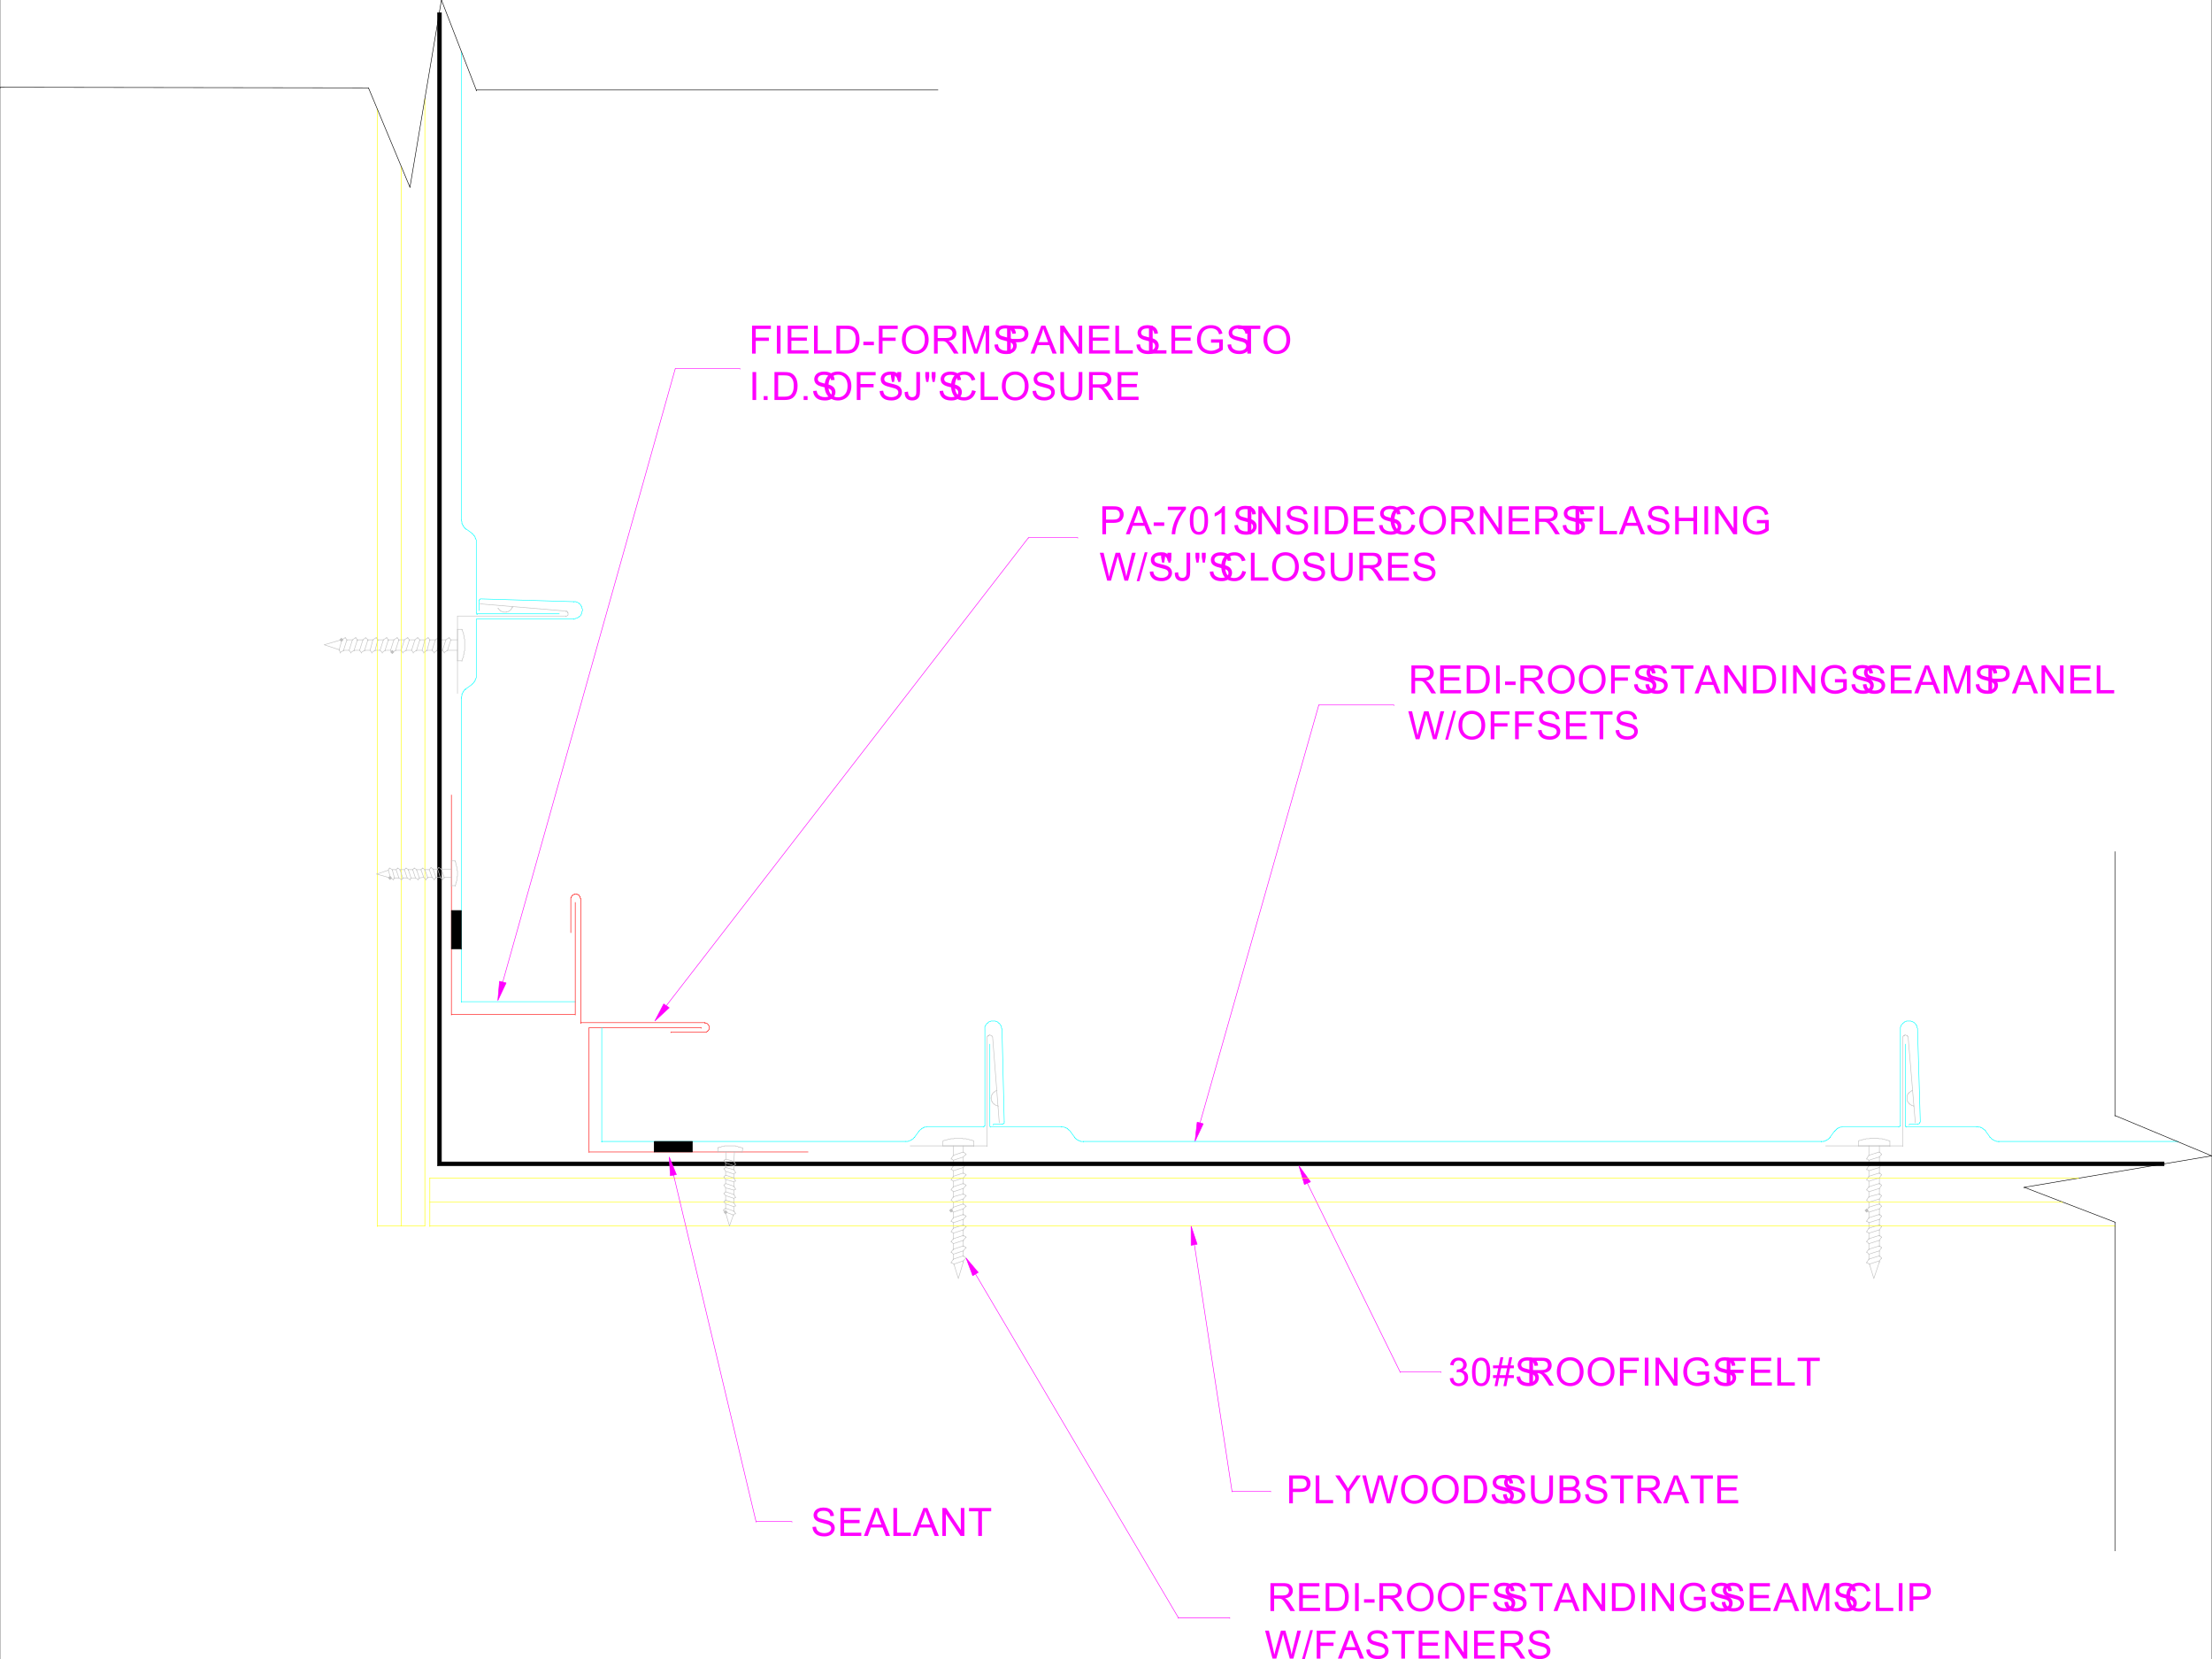 <svg xmlns="http://www.w3.org/2000/svg" xmlns:xlink="http://www.w3.org/1999/xlink" width="2994.939" height="2246.414"><rect width="100%" height="100%" fill="#333333" stroke="none"/><defs><path id="b" d="M4.156 0v-37.844h16.782c3.363 0 5.921.344 7.671 1.032 1.758.68 3.164 1.874 4.22 3.593 1.05 1.719 1.577 3.621 1.577 5.703 0 2.688-.87 4.953-2.61 6.797-1.741 1.836-4.421 3-8.046 3.5 1.32.637 2.328 1.266 3.016 1.89 1.457 1.345 2.843 3.024 4.156 5.032L37.5 0h-6.297l-5-7.875c-1.469-2.27-2.68-4.004-3.625-5.203-.937-1.207-1.781-2.05-2.531-2.531-.75-.489-1.516-.829-2.297-1.016-.563-.113-1.492-.172-2.781-.172H9.156V0Zm5-21.14h10.766c2.289 0 4.082-.235 5.375-.704 1.289-.476 2.27-1.238 2.937-2.281a6.106 6.106 0 0 0 1.016-3.39c0-1.79-.652-3.258-1.953-4.407-1.305-1.156-3.356-1.734-6.156-1.734H9.156Zm0 0"/><path id="c" d="M4.188 0v-37.844h27.359v4.469H9.187v11.594h20.938v4.437H9.187v12.875h23.235V0Zm0 0"/><path id="d" d="M4.078 0v-37.844H17.11c2.946 0 5.192.184 6.735.547 2.164.5 4.015 1.406 5.547 2.719 2 1.68 3.492 3.828 4.484 6.453.988 2.625 1.484 5.625 1.484 9 0 2.875-.34 5.422-1.015 7.64-.668 2.22-1.528 4.06-2.578 5.516-1.043 1.45-2.188 2.59-3.438 3.422-1.25.836-2.758 1.469-4.515 1.906-1.762.43-3.79.641-6.079.641Zm5-4.469h8.078c2.5 0 4.457-.226 5.875-.687 1.426-.469 2.563-1.125 3.407-1.969 1.175-1.188 2.097-2.781 2.765-4.781.664-2.008 1-4.442 1-7.297 0-3.957-.652-7-1.953-9.125-1.305-2.125-2.883-3.547-4.734-4.266-1.344-.52-3.508-.781-6.485-.781H9.078Zm0 0"/><path id="e" d="M4.938 0v-37.844h5V0Zm0 0"/><path id="f" d="M1.672-11.36v-4.671h14.281v4.672zm0 0"/><path id="g" d="M2.563-18.422c0-6.281 1.68-11.195 5.046-14.75 3.375-3.562 7.727-5.344 13.063-5.344 3.488 0 6.633.84 9.437 2.516 2.813 1.668 4.953 3.996 6.422 6.984 1.469 2.98 2.203 6.36 2.203 10.141 0 3.844-.777 7.281-2.328 10.313-1.543 3.023-3.734 5.312-6.578 6.874C26.992-.133 23.93.642 20.641.642c-3.555 0-6.735-.86-9.547-2.579-2.805-1.718-4.93-4.066-6.375-7.046a21.438 21.438 0 0 1-2.157-9.438zm5.156.078c0 4.555 1.222 8.14 3.672 10.766 2.457 2.625 5.535 3.937 9.234 3.937 3.77 0 6.867-1.32 9.297-3.968 2.437-2.657 3.656-6.414 3.656-11.282 0-3.082-.523-5.77-1.562-8.062-1.043-2.3-2.57-4.082-4.578-5.344-2-1.27-4.247-1.906-6.735-1.906-3.543 0-6.594 1.219-9.156 3.656-2.555 2.438-3.828 6.508-3.828 12.203zm0 0"/><path id="h" d="M4.344 0v-37.844h25.515v4.469H9.344v11.719h17.75v4.468H9.344V0Zm0 0"/><path id="i" d="m2.375-12.156 4.719-.406c.226 1.886.75 3.437 1.562 4.656.82 1.21 2.094 2.187 3.813 2.937 1.719.75 3.656 1.125 5.812 1.125 1.907 0 3.586-.281 5.047-.844 1.469-.57 2.555-1.351 3.266-2.343.718-.989 1.078-2.067 1.078-3.235 0-1.187-.344-2.222-1.031-3.109-.688-.895-1.825-1.64-3.407-2.234-1.023-.395-3.273-1.008-6.75-1.844-3.468-.844-5.902-1.633-7.297-2.375-1.804-.938-3.152-2.11-4.046-3.516-.887-1.406-1.329-2.976-1.329-4.718 0-1.907.54-3.688 1.626-5.344 1.093-1.664 2.675-2.926 4.75-3.782 2.082-.863 4.398-1.296 6.953-1.296 2.8 0 5.27.453 7.406 1.359 2.144.906 3.797 2.242 4.953 4 1.156 1.75 1.773 3.734 1.86 5.953l-4.797.36c-.262-2.395-1.137-4.204-2.625-5.422-1.493-1.22-3.688-1.828-6.594-1.828-3.032 0-5.242.558-6.625 1.671-1.387 1.106-2.078 2.438-2.078 4 0 1.356.492 2.477 1.484 3.36.957.875 3.469 1.777 7.531 2.703 4.07.918 6.867 1.719 8.39 2.406 2.196 1.012 3.821 2.297 4.876 3.86 1.05 1.554 1.578 3.343 1.578 5.375 0 2.011-.578 3.906-1.734 5.687-1.157 1.781-2.813 3.168-4.97 4.156C23.642.145 21.208.641 18.5.641c-3.418 0-6.29-.496-8.61-1.485-2.312-1-4.124-2.5-5.437-4.5-1.312-2.008-2.008-4.281-2.078-6.812Zm0 0"/><path id="j" d="M13.703 0v-33.375H1.234v-4.469h30v4.469H18.72V0Zm0 0"/><path id="k" d="m-.078 0 14.531-37.844h5.39L35.329 0h-5.703L25.22-11.453H9.39L5.234 0Zm10.922-15.531h12.828l-3.953-10.485c-1.211-3.187-2.106-5.8-2.688-7.843A47.833 47.833 0 0 1 15-26.641zm0 0"/><path id="l" d="M4.031 0v-37.844h5.125L29.031-8.125v-29.719h4.813V0h-5.14L8.827-29.734V0Zm0 0"/><path id="m" d="M21.781-14.844v-4.437l16.032-.032v14.047c-2.461 1.961-4.997 3.434-7.61 4.422A22.647 22.647 0 0 1 22.141.641C18.42.64 15.039-.15 12-1.734 8.969-3.328 6.676-5.63 5.125-8.641c-1.543-3.007-2.313-6.375-2.313-10.093 0-3.688.77-7.125 2.313-10.313 1.54-3.195 3.754-5.566 6.64-7.11 2.895-1.55 6.227-2.327 10-2.327 2.727 0 5.196.445 7.407 1.328 2.219.886 3.953 2.12 5.203 3.703 1.258 1.586 2.219 3.652 2.875 6.203l-4.516 1.234c-.574-1.925-1.28-3.441-2.125-4.547-.843-1.101-2.047-1.984-3.609-2.64-1.563-.664-3.305-1-5.219-1-2.293 0-4.273.351-5.937 1.047-1.668.699-3.016 1.617-4.047 2.75a12.957 12.957 0 0 0-2.375 3.75c-.969 2.336-1.453 4.87-1.453 7.61 0 3.374.578 6.198 1.734 8.468 1.164 2.273 2.86 3.96 5.078 5.062a15.846 15.846 0 0 0 7.078 1.641 16.75 16.75 0 0 0 6.344-1.25c2.07-.832 3.64-1.723 4.703-2.672v-7.047zm0 0"/><path id="n" d="M3.922 0v-37.844h7.531l8.969 26.797c.82 2.5 1.422 4.367 1.797 5.594.437-1.375 1.11-3.395 2.015-6.063l9.063-26.328h6.734V0h-4.828v-31.672L24.203 0h-4.515L8.75-32.219V0Zm0 0"/><path id="o" d="m31.078-13.266 5 1.266c-1.043 4.117-2.93 7.25-5.656 9.406-2.73 2.156-6.063 3.235-10 3.235-4.086 0-7.402-.829-9.953-2.485-2.555-1.664-4.5-4.07-5.844-7.218-1.336-3.145-2-6.524-2-10.141 0-3.938.754-7.375 2.266-10.313 1.507-2.937 3.648-5.164 6.421-6.687 2.782-1.52 5.844-2.281 9.188-2.281 3.781 0 6.96.964 9.547 2.89 2.582 1.93 4.379 4.637 5.39 8.125L30.5-26.297c-.875-2.758-2.148-4.765-3.813-6.015-1.667-1.258-3.765-1.891-6.296-1.891-2.907 0-5.34.7-7.297 2.094-1.95 1.398-3.32 3.273-4.11 5.625a22.475 22.475 0 0 0-1.187 7.25c0 3.218.469 6.03 1.406 8.437.938 2.399 2.395 4.188 4.375 5.375A12.248 12.248 0 0 0 20-3.64c2.8 0 5.176-.804 7.125-2.421 1.945-1.614 3.266-4.016 3.953-7.204zm0 0"/><path id="p" d="M3.875 0v-37.844h5v33.375h18.64V0Zm0 0"/><path id="q" d="M4.078 0v-37.844h14.266c2.52 0 4.441.125 5.765.375 1.852.305 3.407.89 4.657 1.766 1.257.867 2.27 2.086 3.03 3.656.77 1.563 1.157 3.281 1.157 5.156 0 3.22-1.027 5.946-3.078 8.172-2.043 2.219-5.734 3.328-11.078 3.328H9.078V0Zm5-19.844h9.797c3.227 0 5.52-.601 6.875-1.812 1.363-1.207 2.047-2.899 2.047-5.078 0-1.582-.402-2.938-1.203-4.063-.805-1.133-1.856-1.879-3.157-2.234-.843-.227-2.402-.344-4.671-.344H9.078zm0 0"/><path id="r" d="M2.5-32.875v-4.469H27v3.61c-2.406 2.562-4.797 5.968-7.172 10.218-2.367 4.25-4.195 8.621-5.484 13.11C13.414-7.238 12.82-3.77 12.563 0H7.796c.05-2.977.633-6.57 1.75-10.781a57.302 57.302 0 0 1 4.812-12.203c2.094-3.914 4.317-7.211 6.672-9.891zm0 0"/><path id="s" d="M2.188-18.656c0-4.477.457-8.078 1.374-10.797.926-2.727 2.297-4.832 4.11-6.313 1.82-1.488 4.11-2.234 6.86-2.234 2.03 0 3.812.414 5.343 1.234 1.531.813 2.797 1.993 3.797 3.532 1 1.543 1.781 3.422 2.344 5.64.57 2.211.859 5.188.859 8.938 0 4.437-.46 8.023-1.375 10.75-.918 2.73-2.281 4.84-4.094 6.328C19.594-.098 17.301.64 14.531.64 10.883.64 8.02-.664 5.937-3.281c-2.5-3.145-3.75-8.27-3.75-15.375zm4.78 0c0 6.21.723 10.343 2.173 12.406 1.457 2.055 3.254 3.078 5.39 3.078 2.133 0 3.926-1.031 5.375-3.094 1.457-2.07 2.188-6.203 2.188-12.39 0-6.227-.73-10.364-2.188-12.407-1.449-2.05-3.258-3.078-5.422-3.078-2.136 0-3.84.903-5.109 2.703-1.605 2.305-2.406 6.563-2.406 12.782zm0 0"/><path id="t" d="M19.688 0h-4.641v-29.61c-1.117 1.075-2.586 2.15-4.406 3.22C8.828-25.329 7.195-24.532 5.75-24v-4.5c2.602-1.219 4.875-2.695 6.813-4.438 1.945-1.738 3.328-3.425 4.14-5.062h2.985Zm0 0"/><path id="u" d="M4.234 0v-37.844h5v15.547h19.672v-15.547h5.016V0h-5.016v-17.828H9.234V0Zm0 0"/><path id="x" d="m2.219-9.984 4.64-.625C7.4-7.973 8.313-6.07 9.594-4.906c1.281 1.156 2.836 1.734 4.672 1.734 2.187 0 4.03-.754 5.53-2.265 1.509-1.52 2.267-3.399 2.267-5.641 0-2.125-.7-3.879-2.094-5.266-1.387-1.383-3.157-2.078-5.313-2.078-.875 0-1.969.172-3.281.516l.531-4.078c.301.03.547.046.735.046 1.976 0 3.757-.515 5.343-1.546 1.582-1.032 2.375-2.625 2.375-4.782 0-1.695-.578-3.101-1.734-4.218-1.148-1.125-2.633-1.688-4.453-1.688-1.813 0-3.324.57-4.531 1.703-1.2 1.137-1.97 2.84-2.313 5.11l-4.64-.828c.562-3.114 1.847-5.524 3.859-7.235C8.567-37.14 11.07-38 14.063-38c2.062 0 3.96.45 5.703 1.344 1.738.886 3.066 2.093 3.984 3.625.926 1.531 1.39 3.156 1.39 4.875a7.967 7.967 0 0 1-1.328 4.468c-.875 1.336-2.171 2.399-3.89 3.188 2.238.523 3.976 1.594 5.219 3.219C26.379-15.656 27-13.617 27-11.171c0 3.304-1.21 6.105-3.625 8.405C20.969-.473 17.925.672 14.25.672c-3.324 0-6.086-.988-8.281-2.969C3.78-4.273 2.53-6.836 2.219-9.984zm0 0"/><path id="y" d="m2.656.64 2.25-10.984H.546v-3.86h5.126l1.922-9.358H.547v-3.844h7.812l2.25-11.078h3.875l-2.25 11.078h8.125l2.25-11.078H26.5l-2.234 11.078h4.468v3.843h-5.25l-1.937 9.36h7.187v3.86h-7.953L18.531.64h-3.875l2.219-10.985H8.781L6.531.641zm6.89-14.843h8.11l1.938-9.36h-8.14zm0 0"/><path id="z" d="M14.734 0v-16.031L.156-37.844H6.25l7.453 11.407a117.2 117.2 0 0 1 3.844 6.406c1.133-1.977 2.515-4.207 4.14-6.688l7.329-11.125h5.828L19.75-16.03V0Zm0 0"/><path id="A" d="M10.688 0 .64-37.844h5.14l5.75 24.813a126.25 126.25 0 0 1 1.61 7.734c.957-4.039 1.523-6.367 1.703-6.984l7.203-25.563h6.031L33.5-18.687c1.363 4.75 2.344 9.214 2.938 13.39a203.814 203.814 0 0 1 1.89-8.234l5.938-24.313h5.03L38.923 0h-4.828l-7.969-28.828c-.68-2.406-1.074-3.883-1.188-4.438a93.7 93.7 0 0 1-1.109 4.438L15.797 0Zm0 0"/><path id="B" d="M28.906-37.844h5.016v21.875c0 3.805-.434 6.824-1.297 9.063-.867 2.23-2.422 4.047-4.672 5.453C25.711-.055 22.77.64 19.125.64c-3.543 0-6.445-.614-8.703-1.829-2.25-1.218-3.86-2.984-4.828-5.296-.961-2.32-1.438-5.485-1.438-9.485v-21.875h5V-16c0 3.281.305 5.703.922 7.266.613 1.554 1.66 2.75 3.14 3.593 1.489.844 3.313 1.266 5.47 1.266 3.675 0 6.296-.832 7.859-2.5 1.57-1.664 2.36-4.875 2.36-9.625zm0 0"/><path id="C" d="M3.875 0v-37.844h14.188c2.894 0 5.21.387 6.953 1.157 1.75.761 3.117 1.937 4.109 3.53.988 1.594 1.484 3.262 1.484 5 0 1.618-.437 3.137-1.312 4.563-.875 1.43-2.203 2.586-3.985 3.469 2.29.668 4.051 1.813 5.282 3.438 1.226 1.617 1.843 3.523 1.843 5.718 0 1.774-.374 3.418-1.124 4.938-.743 1.523-1.665 2.699-2.766 3.531-1.106.824-2.492 1.45-4.156 1.875-1.657.418-3.688.625-6.094.625Zm5-21.938h8.188c2.218 0 3.804-.144 4.765-.437 1.281-.375 2.242-1 2.89-1.875.645-.883.97-1.988.97-3.313 0-1.257-.305-2.363-.907-3.312-.605-.957-1.468-1.613-2.593-1.969-1.118-.351-3.032-.531-5.75-.531H8.875Zm0 17.47h9.422c1.613 0 2.75-.055 3.406-.173 1.156-.207 2.117-.55 2.89-1.03.782-.49 1.415-1.192 1.907-2.11.5-.914.75-1.977.75-3.188 0-1.406-.36-2.629-1.078-3.672-.719-1.039-1.727-1.77-3.016-2.187-1.281-.426-3.125-.64-5.531-.64h-8.75zm0 0"/><path id="D" d="m0 .64 10.969-39.124h3.719L3.75.64Zm0 0"/><path id="E" d="M3.719-24.438 2.422-31.64v-6.203h5.297v6.203l-1.157 7.203Zm8.547 0L11-31.64v-6.203h5.281v6.203l-1.234 7.203zm0 0"/><path id="F" d="m1.516-10.734 4.53-.625c.114 2.898.65 4.882 1.61 5.953.969 1.062 2.305 1.593 4.016 1.593 1.25 0 2.328-.285 3.234-.859.914-.582 1.547-1.367 1.89-2.36.345-.988.517-2.566.517-4.734v-26.078h5.015v25.797c0 3.168-.387 5.621-1.156 7.36-.762 1.73-1.977 3.054-3.64 3.968-1.657.903-3.606 1.36-5.845 1.36-3.324 0-5.867-.954-7.624-2.86C2.3-4.125 1.453-6.96 1.515-10.734Zm0 0"/><path id="G" d="M4.797 0v-5.297h5.297V0Zm0 0"/><clipPath id="a"><path d="M0 .09h2995V2247H0Zm0 0"/></clipPath><clipPath id="v"><path d="M596 .09h50V124h-50zm0 0"/></clipPath><clipPath id="w"><path d="M554 .09h44V255h-44zm0 0"/></clipPath></defs><g clip-path="url(#a)" transform="translate(.371 -.09)"><path fill="#fff" d="M0 2246.504h2994.082V.09H0Zm0 0"/></g><path fill="none" stroke="#f0f" stroke-linecap="square" stroke-linejoin="bevel" stroke-miterlimit="10" stroke-width=".743" d="m1624.664 1520.793 160.934-566.285v.746"/><path fill="#f0f" fill-rule="evenodd" stroke="#f0f" stroke-linecap="square" stroke-linejoin="bevel" stroke-miterlimit="10" stroke-width=".743" d="m1629.16 1521.54-8.25-2.231-2.972 26.156zm0 0"/><g fill="#f0f" transform="translate(.371 -.09)"><use xlink:href="#b" width="100%" height="100%" x="1715.591" y="2181.401"/><use xlink:href="#c" width="100%" height="100%" x="1754.481" y="2181.401"/><use xlink:href="#d" width="100%" height="100%" x="1790.463" y="2181.401"/><use xlink:href="#e" width="100%" height="100%" x="1829.353" y="2181.401"/><use xlink:href="#f" width="100%" height="100%" x="1844.772" y="2181.401"/><use xlink:href="#b" width="100%" height="100%" x="1863.098" y="2181.401"/><use xlink:href="#g" width="100%" height="100%" x="1901.987" y="2181.401"/><use xlink:href="#g" width="100%" height="100%" x="1943.838" y="2181.401"/><use xlink:href="#h" width="100%" height="100%" x="1985.688" y="2181.401"/><use xlink:href="#i" width="100%" height="100%" x="2018.71" y="2181.401"/><use xlink:href="#i" width="100%" height="100%" x="2034.129" y="2181.401"/><use xlink:href="#j" width="100%" height="100%" x="2070.111" y="2181.401"/><use xlink:href="#k" width="100%" height="100%" x="2103.133" y="2181.401"/><use xlink:href="#l" width="100%" height="100%" x="2139.115" y="2181.401"/><use xlink:href="#d" width="100%" height="100%" x="2178.005" y="2181.401"/><use xlink:href="#e" width="100%" height="100%" x="2216.895" y="2181.401"/><use xlink:href="#l" width="100%" height="100%" x="2232.314" y="2181.401"/><use xlink:href="#m" width="100%" height="100%" x="2271.204" y="2181.401"/><use xlink:href="#i" width="100%" height="100%" x="2313.054" y="2181.401"/><use xlink:href="#i" width="100%" height="100%" x="2328.472" y="2181.401"/><use xlink:href="#c" width="100%" height="100%" x="2364.455" y="2181.401"/><use xlink:href="#k" width="100%" height="100%" x="2400.437" y="2181.401"/><use xlink:href="#n" width="100%" height="100%" x="2436.419" y="2181.401"/><use xlink:href="#i" width="100%" height="100%" x="2481.177" y="2181.401"/><use xlink:href="#o" width="100%" height="100%" x="2496.596" y="2181.401"/><use xlink:href="#p" width="100%" height="100%" x="2535.486" y="2181.401"/><use xlink:href="#e" width="100%" height="100%" x="2565.6" y="2181.401"/><use xlink:href="#q" width="100%" height="100%" x="2581.019" y="2181.401"/></g><path fill="none" stroke="#f0f" stroke-linecap="square" stroke-linejoin="bevel" stroke-miterlimit="10" stroke-width=".743" d="M1595.457 2190.305h69.637v.742"/><g fill="#f0f" transform="translate(.371 -.09)"><use xlink:href="#b" width="100%" height="100%" x="1906.477" y="938.881"/><use xlink:href="#c" width="100%" height="100%" x="1945.377" y="938.881"/><use xlink:href="#d" width="100%" height="100%" x="1981.37" y="938.881"/><use xlink:href="#e" width="100%" height="100%" x="2020.271" y="938.881"/><use xlink:href="#f" width="100%" height="100%" x="2035.7" y="938.881"/><use xlink:href="#b" width="100%" height="100%" x="2054.037" y="938.881"/><use xlink:href="#g" width="100%" height="100%" x="2092.937" y="938.881"/><use xlink:href="#g" width="100%" height="100%" x="2134.798" y="938.881"/><use xlink:href="#h" width="100%" height="100%" x="2176.659" y="938.881"/><use xlink:href="#i" width="100%" height="100%" x="2209.691" y="938.881"/><use xlink:href="#i" width="100%" height="100%" x="2225.12" y="938.881"/><use xlink:href="#j" width="100%" height="100%" x="2261.113" y="938.881"/><use xlink:href="#k" width="100%" height="100%" x="2294.146" y="938.881"/><use xlink:href="#l" width="100%" height="100%" x="2330.139" y="938.881"/><use xlink:href="#d" width="100%" height="100%" x="2369.039" y="938.881"/><use xlink:href="#e" width="100%" height="100%" x="2407.94" y="938.881"/><use xlink:href="#l" width="100%" height="100%" x="2423.369" y="938.881"/><use xlink:href="#m" width="100%" height="100%" x="2462.269" y="938.881"/><use xlink:href="#i" width="100%" height="100%" x="2504.13" y="938.881"/><use xlink:href="#i" width="100%" height="100%" x="2519.559" y="938.881"/><use xlink:href="#c" width="100%" height="100%" x="2555.552" y="938.881"/><use xlink:href="#k" width="100%" height="100%" x="2591.545" y="938.881"/><use xlink:href="#n" width="100%" height="100%" x="2627.538" y="938.881"/><use xlink:href="#i" width="100%" height="100%" x="2672.307" y="938.881"/><use xlink:href="#q" width="100%" height="100%" x="2687.736" y="938.881"/><use xlink:href="#k" width="100%" height="100%" x="2723.729" y="938.881"/><use xlink:href="#l" width="100%" height="100%" x="2759.722" y="938.881"/><use xlink:href="#c" width="100%" height="100%" x="2798.622" y="938.881"/><use xlink:href="#p" width="100%" height="100%" x="2834.615" y="938.881"/></g><path fill="none" stroke="#0ff" stroke-linecap="square" stroke-linejoin="bevel" stroke-miterlimit="10" stroke-width=".743" d="M624.641 703.918V70.301v.781m0 873.731v412.152"/><path fill="none" stroke="#bfbfbf" stroke-linecap="square" stroke-linejoin="bevel" stroke-miterlimit="10" stroke-width=".743" d="M619.403 894.687v-42.66.743"/><path fill="none" stroke="#bfbfbf" stroke-linecap="square" stroke-linejoin="bevel" stroke-miterlimit="10" stroke-width="3.91" d="m531.075 882.723.039.039"/><path fill="none" stroke="#bfbfbf" stroke-linecap="square" stroke-linejoin="bevel" stroke-miterlimit="10" stroke-width=".743" d="M619.403 852.027h5.98v.743m-5.98 41.917h5.98v.743m0-.743.746-1.527v-1.484l.742-.742v-.743l.743-.746v-3.007l.78-.747v-3.75l.743-.746V865.52l-.742-1.528v-2.972l-.781-1.524v-2.226l-.743-.747v-.742l-.742-1.484v-1.527l-.746-.743v.743m-186.387 20.214 23.223-6.722v.742m-23.223 5.98 20.215 6.727v.742m160.192-14.191h-8.992v.742m8.992 13.449h-13.489v.742m0-.742 4.497-14.191v.742m-11.223 13.449 4.496-14.191v.742m-4.496 13.449 2.23 3.012v.742m0-.742 4.496-3.012v.742m-2.23-14.933 4.496-3.012v.742"/><path fill="none" stroke="#bfbfbf" stroke-linecap="square" stroke-linejoin="bevel" stroke-miterlimit="10" stroke-width=".743" d="m608.18 863.25 2.23 3.012v.742m-11.222 13.449h-7.469v.742m11.965-14.933h-7.508v.742m-11.219 13.449 4.497-14.191v.742"/><path fill="none" stroke="#bfbfbf" stroke-linecap="square" stroke-linejoin="bevel" stroke-miterlimit="10" stroke-width=".743" d="m591.72 880.453 4.456-14.191v.742m-8.211 16.461 3.754-3.012v.742m-6.762-.742 3.008 3.012v.742m1.488-17.945 4.497-3.012v.742"/><path fill="none" stroke="#bfbfbf" stroke-linecap="square" stroke-linejoin="bevel" stroke-miterlimit="10" stroke-width=".743" d="m593.95 863.25 2.226 3.012v.742m-24.672 13.449 3.715-14.191v.742m3.011 13.449 3.755-14.191v.742m-8.25 16.461 4.496-3.012v.742m-6.727-.742 2.23 3.012v.742m1.486-17.945 4.495-3.012v.742"/><path fill="none" stroke="#bfbfbf" stroke-linecap="square" stroke-linejoin="bevel" stroke-miterlimit="10" stroke-width=".743" d="m579.715 863.25 2.27 3.012v.742m-24.711 13.449 4.496-14.191v.742m2.226 13.449 4.497-14.191v.742m-8.993 16.461 4.496-3.012v.742m-6.722-.742 2.226 3.012v.742m2.27-17.945 3.754-3.012v.742"/><path fill="none" stroke="#bfbfbf" stroke-linecap="square" stroke-linejoin="bevel" stroke-miterlimit="10" stroke-width=".743" d="m565.524 863.25 2.969 3.012v.742m-25.453 13.449 4.496-14.191v.742m2.269 13.449 4.457-14.191v.742m-8.953 16.461 4.496-3.012v.742m-6.765-.742 2.269 3.012v.742m2.227-17.945 4.496-3.012v.742"/><path fill="none" stroke="#bfbfbf" stroke-linecap="square" stroke-linejoin="bevel" stroke-miterlimit="10" stroke-width=".743" d="m552.032 863.25 2.23 3.012v.742m-25.453 13.449 4.496-14.191v.742m2.265 13.449 4.5-14.191v.742m-8.995 16.461 4.496-3.012v.742m-6.762-.742 2.266 3.012v.742m2.23-17.945 4.496-3.012v.742"/><path fill="none" stroke="#bfbfbf" stroke-linecap="square" stroke-linejoin="bevel" stroke-miterlimit="10" stroke-width=".743" d="m537.801 863.25 2.27 3.012v.742m-25.457 13.449 4.496-14.191v.742m2.23 13.449 4.496-14.191v.742m-8.25 16.461 3.754-3.012v.742m-6.726-.742 2.972 3.012v.742m1.524-17.945 4.457-3.012v.742"/><path fill="none" stroke="#bfbfbf" stroke-linecap="square" stroke-linejoin="bevel" stroke-miterlimit="10" stroke-width=".743" d="m523.567 863.25 2.27 3.012v.742m-24.712 13.449 3.754-14.191v.742m2.973 13.449 3.754-14.191v.742m-8.211 16.461 4.457-3.012v.742m-6.727-.742 2.27 3.012v.742m1.485-17.945 4.495-3.012v.742"/><path fill="none" stroke="#bfbfbf" stroke-linecap="square" stroke-linejoin="bevel" stroke-miterlimit="10" stroke-width=".743" d="m509.375 863.25 2.23 3.012v.742m-24.714 13.449 4.5-14.191v.742m2.266 13.449 4.496-14.191v.742m-8.993 16.461 4.497-3.012v.742"/><path fill="none" stroke="#bfbfbf" stroke-linecap="square" stroke-linejoin="bevel" stroke-miterlimit="10" stroke-width=".743" d="m486.891 880.453 2.27 3.012v.742m2.23-17.945 3.75-3.012v.742m0-.742 3.012 3.012v.742M472.7 880.453l4.496-14.191v.742m2.23 13.449 4.496-14.191v.742m-8.992 16.461 4.496-3.012v.742m-6.726-.742 2.23 3.012v.742m2.266-17.945 4.457-3.012v.742"/><path fill="none" stroke="#bfbfbf" stroke-linecap="square" stroke-linejoin="bevel" stroke-miterlimit="10" stroke-width=".743" d="m481.653 863.25 2.27 3.012v.742m-24.712 12.706 3.754-13.448v.742m2.227 13.449 4.496-14.191v.742m-8.992 16.461 4.496-3.012v.742m-2.227-14.933 4.496-3.012v.742"/><path fill="none" stroke="#bfbfbf" stroke-linecap="square" stroke-linejoin="bevel" stroke-miterlimit="10" stroke-width=".743" d="m467.461 863.25 2.227 3.012v.742m115.269 13.449h-6.726v.742m11.222-14.933h-7.468v.742m-6.765-.742h-6.727v.742m3.011 13.449h-7.508v.742m-6.722-.742h-7.469v.742m11.965-14.933h-7.508v.742m-11.222 13.449h-7.47v.742m11.966-14.933h-7.465v.742m-11.262 13.449h-7.469v.742m11.965-14.933h-7.469v.742m-11.222 13.449h-6.762v.742m11.258-14.933h-7.504v.742m-10.481 13.449h-7.468v.742m11.223-14.933h-6.727v.742m-11.262 13.449h-7.465v.742m11.965-14.933h-7.469v.742M472.7 880.453h-7.508v.742m12.004-14.933h-7.508v.742"/><path fill="none" stroke="#bfbfbf" stroke-linecap="square" stroke-linejoin="bevel" stroke-miterlimit="10" stroke-width="3.91" d="m462.22 866.262.038.039"/><path fill="none" stroke="#bfbfbf" stroke-linecap="square" stroke-linejoin="bevel" stroke-miterlimit="10" stroke-width=".743" d="m459.211 879.71 1.485 3.755v.742m158.707 54.586V834.082v.742m54.621-11.222h.785v.742h.742v.746l.742.781.743.742h.742v.742h.746l.742.743h1.523l.743.746h4.496v-.746h2.23l1.485-1.485h.78l.747-.742.742-.781v-.746h.742v-1.485h.742v-1.484h.743v.742"/><path fill="none" stroke="#0ff" stroke-linecap="square" stroke-linejoin="bevel" stroke-miterlimit="10" stroke-width=".743" d="M644.856 829.586v-95.758.742m0-.742v-2.973l-.742-.742v-1.523h-.782v-1.485l-.742-.746v-.742h-.746v-.742h-.742v-.742l-.742-.781-.742-.747h-.743v-.742.742m0-.742-8.25-5.98v.742m-5.984-12.707v1.484l.742.743v3.011h.746v1.489h.742v1.523h.743v.742l.78.742v.743h.743v.746h.746v.742h.742v.742m14.231 112.961v.742h.742v1.524m111.516-.782h-110.77v.782m2.226-17.985v12.746m3.012-15.718 125.004 3.753v.743m0 22.445h2.266l.742-.742h1.488l.743-.785h.742l.742-.743h.781v-.742l.746-.742h.742l.743-.742v-.746l.742-.742v-.782l.742-.742v-2.23l.746-.743v-3.011l-.746-.742v-2.227h-.742v-.742l-.742-.785v-.743l-1.485-1.484h-.746v-.742l-.781-.746h-.742l-.742-.742h-1.485l-.746-.743h-3.008v.743m-130.242 22.445h130.242v.742m-131.73 76.285V839.32v.742m1.488-2.226h-.746l-.742.742v1.484m6.726-29.167h-1.484v.742h-.746v.742h-.781v2.27m-9.696 112.179v-.746h.743l1.484-1.484v-.743h.742v-.742h.746v-.742l.742-.785v-1.484h.782v-1.485l.742-.746v-3.008.742m-5.981 11.223-8.25 5.98v.782m0-.781h-.742v.78h-.746v.743h-.742v.746l-.781.742v.742h-.743v1.485h-.742v1.527h-.746v2.969l-.742.746v2.266"/><path fill="none" stroke="#bfbfbf" stroke-linecap="square" stroke-linejoin="bevel" stroke-miterlimit="10" stroke-width=".743" d="M619.403 834.082h146.703v.742m0-.742h1.484l.746-.742v-.746.746m.782-.746v-3.008l-.782-.742v.742m0-.742v-.746h-.746v-.743h-.742v.743m-116.75-10.477 116.008 9.734v.743"/><path fill="none" stroke="#0ff" stroke-linecap="square" stroke-linejoin="bevel" stroke-miterlimit="10" stroke-width=".743" d="M2706.285 1545.465h242.5v.785"/><path fill="none" stroke="#bfbfbf" stroke-linecap="square" stroke-linejoin="bevel" stroke-miterlimit="10" stroke-width=".743" d="M2516.145 1551.45h42.656v.78"/><path fill="none" stroke="#bfbfbf" stroke-linecap="square" stroke-linejoin="bevel" stroke-miterlimit="10" stroke-width="3.91" d="m2527.364 1638.992.039.04"/><path fill="none" stroke="#bfbfbf" stroke-linecap="square" stroke-linejoin="bevel" stroke-miterlimit="10" stroke-width=".743" d="M2558.801 1551.45v-6.727.742m-42.656 5.985v-6.727.742m42.656-.742h-1.484l-.742-.742h-1.489l-.78-.743h-1.485l-1.489-.742h-2.265l-.742-.742h-4.5l-.743-.746h-11.218l-.746.746h-4.497l-.742.742h-3.011l-.743.742h-1.484l-.742.743h-2.27l-.742.742h-.742v.742m20.957 185.531 7.508-22.441v.742m-7.508 21.699-5.984-19.434v.743m13.492-160.855v8.991m-14.235-8.991v13.487m0-.742 14.235-4.496v.742m-14.235 10.481 14.235-4.496v.742m-14.235 3.754-3.011-2.27v.782m0-.782 3.011-4.457v.742m14.235 1.489 2.968-3.754v.781"/><path fill="none" stroke="#bfbfbf" stroke-linecap="square" stroke-linejoin="bevel" stroke-miterlimit="10" stroke-width=".743" d="m2547.579 1562.672-2.97-2.973v.742m-14.234 10.481v8.21m14.235-12.706v8.25m-14.235 10.437 14.235-4.457v.742m-14.235-3.008 14.235-4.5v.786m-17.246 8.211 3.011-4.496v.742m0 5.98-3.011-2.226v.742m17.246-2.973 2.968-4.496v.742"/><path fill="none" stroke="#bfbfbf" stroke-linecap="square" stroke-linejoin="bevel" stroke-miterlimit="10" stroke-width=".743" d="m2547.579 1576.16-2.97-2.27v.786m-14.234 24.672 14.235-4.496v.742m-14.235-2.973 14.235-4.496v.742m-17.246 8.211 3.011-4.457v.742m0 5.985-3.011-2.27v.781m17.246-3.007 2.968-4.497v.743"/><path fill="none" stroke="#bfbfbf" stroke-linecap="square" stroke-linejoin="bevel" stroke-miterlimit="10" stroke-width=".743" d="m2547.579 1590.355-2.97-2.23v.742m-14.234 24.673 14.235-4.458v.742m-14.235-3.008 14.235-4.5v.786m-17.246 7.464 3.011-3.75v.743m0 5.981-3.011-2.974v.746m17.246-2.23 2.968-4.496v.742"/><path fill="none" stroke="#bfbfbf" stroke-linecap="square" stroke-linejoin="bevel" stroke-miterlimit="10" stroke-width=".743" d="m2547.579 1604.586-2.97-2.27v.786m-14.234 24.671 14.235-4.496v.742m-14.235-3.714 14.235-3.754v.742m-17.246 7.469 3.011-4.457v.742m0 6.726-3.011-3.011v.742m17.246-2.227 2.968-4.5v.746"/><path fill="none" stroke="#bfbfbf" stroke-linecap="square" stroke-linejoin="bevel" stroke-miterlimit="10" stroke-width=".743" d="m2547.579 1618.777-2.97-2.226v.742m-14.234 23.93 14.235-4.496v.78m-14.235-3.011 14.235-4.496v.742m-17.246 8.25 3.011-4.496v.746m0 5.981-3.011-2.23v.745m17.246-3.012 2.968-3.714v.742"/><path fill="none" stroke="#bfbfbf" stroke-linecap="square" stroke-linejoin="bevel" stroke-miterlimit="10" stroke-width=".743" d="m2547.579 1633.012-2.97-3.012v.742m-14.234 24.711 14.235-4.496v.746m-14.235-2.973 14.235-4.496v.743m-17.246 8.211 3.011-4.458v.743"/><path fill="none" stroke="#bfbfbf" stroke-linecap="square" stroke-linejoin="bevel" stroke-miterlimit="10" stroke-width=".743" d="m2530.375 1655.453-3.011-2.266v.743m17.246-2.973 2.968-4.496v.742m.001-.743-2.97-2.226v.743m-14.234 24.671 14.235-4.496v.782m-14.235-3.012 14.235-4.496v.742m-17.246 8.25 3.011-4.496v.746m0 5.98-3.011-2.23v.746m17.246-3.012 2.968-4.457v.742"/><path fill="none" stroke="#bfbfbf" stroke-linecap="square" stroke-linejoin="bevel" stroke-miterlimit="10" stroke-width=".743" d="m2547.579 1660.695-2.97-2.27v.743m-14.234 24.711 14.235-4.496v.746m-14.235-2.973 14.235-4.496v.742m-17.246 7.469 3.011-3.715v.743"/><path fill="none" stroke="#bfbfbf" stroke-linecap="square" stroke-linejoin="bevel" stroke-miterlimit="10" stroke-width=".743" d="m2530.375 1683.879-3.011-3.008v.742m17.246-2.23 2.968-4.496v.742m.001-.742-2.97-2.227v.742m-14.234 24.672 14.235-4.496v.781m-14.235-3.011 14.235-4.496v.742m-17.246 7.508 3.011-3.754v.742m0 5.984-3.011-2.972v.742m17.246-2.266 2.968-4.457v.742"/><path fill="none" stroke="#bfbfbf" stroke-linecap="square" stroke-linejoin="bevel" stroke-miterlimit="10" stroke-width=".743" d="m2547.579 1689.121-2.97-2.27v.743m-13.492 23.969 13.493-4.497v.743m-14.235-3.009 14.235-4.456v.742m-17.246 8.211 3.011-4.496v.781m14.235 1.484 2.968-3.754v.743"/><path fill="none" stroke="#bfbfbf" stroke-linecap="square" stroke-linejoin="bevel" stroke-miterlimit="10" stroke-width=".743" d="m2547.579 1703.313-2.97-2.97v.743m-14.234-115.973v8.25m14.235-12.707v8.211m0 5.985v8.25m-14.235-3.754v8.21m0 5.982v7.507m14.235-11.965v8.211m-14.235 10.48v7.47m14.235-11.966v7.465m-14.235 10.481v8.25m14.235-12.747v8.25m-14.235 10.477v8.215m14.235-12.711v8.211m-14.235 10.48v8.25m14.235-12.746v8.25m-14.235 10.477v8.21m14.235-12.706v8.21m-14.235 10.481v7.508m14.235-12.004v7.508m0 5.98v2.23m-13.493 2.267-3.753-2.266v.742M2472 1551.45h104.043v.78m13.454-75.578h-1.489v.742h-.742l-.742.782-.742.742H2585v.742h-.746v.746h-.742v.742l-.742.743v.742l-.742.742v6.766l.742.742v.742l.742.742.742.746v.742h.746v.743h.782v.78h.742l.742.743h.742v.746h2.23l.782.742v.743"/><path fill="none" stroke="#0ff" stroke-linecap="square" stroke-linejoin="bevel" stroke-miterlimit="10" stroke-width=".743" d="M2581.285 1525.293h95.051v.742m11.965 5.239v-.743h-.742v-.742h-.742l-.746-.785h-.742v-.742h-.782v-.742h-.742l-.742-.743h-1.488v-.742h-3.008v-.742h-2.23v.742m11.964 5.239 5.98 8.21v.743m.001-.743.785.743.742.78v.747h.742l.742.742h.742v.742h.747l.742.742h.781l.742.743h1.485l.746.742h3.007v.785m-126.527-21.703.781.746h.746v.742m-1.527-112.219v111.477m16.5-3.012H2585v.742m14.973-4.457-3.715-124.925v.742m0-.743v-1.523l-.781-.742v-2.23l-.742-.743v-.742h-.743v-.781l-.742-.746-.746-.742-1.484-1.485h-.781l-.742-.742h-1.489l-.742-.746h-5.98l-.747.746h-1.523v.742h-.742l-1.485 1.485h-.746v.742l-.742.746-1.523 1.523v1.485l-.742.742v3.754m-.001 129.422V1393.64v.742m-77.105 130.911h74.875v.742m0-.742h1.484v-.746h.746v-.742.742m23.223-2.266h.746v-.742h1.485l.742-.746v-1.484h.742v-.743.743m-104.043 5.984h-1.488l-.742.742h-2.266l-.746.742h-1.485v.742h-1.484v.743h-.742v.742h-.785v.785h-.742v.742h-.743v.742h-.742v.743"/><path fill="none" stroke="#0ff" stroke-linecap="square" stroke-linejoin="bevel" stroke-miterlimit="10" stroke-width=".743" d="m2483.965 1531.274-5.984 8.21v.743"/><path fill="none" stroke="#0ff" stroke-linecap="square" stroke-linejoin="bevel" stroke-miterlimit="10" stroke-width=".743" d="M2466.016 1545.465h3.715v-.742h2.27v-.742h1.484v-.743h.742l.746-.742h.742v-.742h.781v-.746h.743v-.781h.742v-.743.743"/><path fill="none" stroke="#bfbfbf" stroke-linecap="square" stroke-linejoin="bevel" stroke-miterlimit="10" stroke-width=".743" d="M2576.043 1551.45v-146.587.742m2.231-3.753h-.742v.742h-.743v.746l-.746.742v.781"/><path fill="none" stroke="#bfbfbf" stroke-linecap="square" stroke-linejoin="bevel" stroke-miterlimit="10" stroke-width=".743" d="M2582.028 1401.852h-1.489l-.78-.743h-.743v.743h-.742v.742m5.238 1.488v-.742h-.742v-.746l-.742-.742v.742m11.222 117.456-9.738-115.968v.781M1352.957 1520.05l-8.992-115.968v.781m0-.781-.742-.742v-.746h-.742v-.742.742m-.746-.742h-.781l-.743-.743h-.742v.743h-.742v.742m0-.742h-.746v.742h-.742v.746h-.743v1.523m0 146.587v-146.587.742"/><path fill="none" stroke="#0ff" stroke-linecap="square" stroke-linejoin="bevel" stroke-miterlimit="10" stroke-width=".743" d="M1226.43 1545.465h3.012l.742-.742h1.484l.786-.742h.742l.742-.743h.742v-.742h.742l.742-.742h.746v-.746l1.524-1.524v.743m5.98-8.953-5.98 8.21v.743m17.946-14.934h-1.485l-.742.742h-3.012v.742h-1.484v.742h-1.489v.743h-.78v.742h-.743l-.742.785-.742.742-.747.742v.743m112.258-9.735h.781v-.742h1.489v-.746h.742v-2.227.743m-28.426 5.984h1.484v-.746l.743-.742v.742m-77.105.746h74.878v.742m2.227-2.23V1393.64v.742m23.187-.742v-.78l-.742-.743v-2.23l-.742-.742v-.743l-.746-.742-.742-.781v-.746l-.743-.742h-.742l-.781-.742v-.743h-.742l-.746-.742h-1.485l-.742-.746h-5.984l-.781.746h-1.485l-.742.742h-.746v.743l-.742.742h-.742l-.782.742v.746l-.742.781-.746.742v.743l-.742.742v4.496"/><path fill="none" stroke="#0ff" stroke-linecap="square" stroke-linejoin="bevel" stroke-miterlimit="10" stroke-width=".743" d="m1359.684 1518.566-3.012-124.925v.742m0 127.898h-11.965v.742m-4.496-109.207v111.477m0-.746v.746h.742v.742m113.782 13.449v.743h.742v.78h.781v.747h.746v.742h.743l.742.742h.742v.742h1.488v.743h2.266v.742h3.754v.785m-17.985-14.976 5.98 8.21v.743m-5.98-8.953-.746-.743-.742-.742h-.742v-.785h-.742v-.742H1445v-.742h-1.488v-.743h-1.484l-.742-.742h-2.27l-.742-.742h-1.485v.742m-95.054-.742h95.054v.742"/><path fill="none" stroke="#bfbfbf" stroke-linecap="square" stroke-linejoin="bevel" stroke-miterlimit="10" stroke-width=".743" d="M1349.946 1476.652h-1.485l-.742.742-.742.782h-.785v.742h-.742l-.743.742-.742.746v.742l-.742.743v.742h-.742v3.011l-.746.743v.742l.746.742v3.012h.742v1.484h.742v.746l1.485 1.485h.742v.78h.785l.742.743.742.746h2.23l.743.742v.743m-118.98 53.098h104.043v.78m-44.927 159.333-3.753-2.266v.742m16.461-2.973v2.23m0-15.718v7.508m-13.449-3.012v7.508m13.449-26.199v8.21m-13.449-3.714v8.21m13.449-26.937v8.25m-13.449-3.754v8.25m13.449-26.941v8.211m-13.449-3.715v8.215m13.449-26.942v8.25m-13.449-3.753v8.25m13.449-26.196v7.465m-13.449-2.969v7.47m13.449-26.161v8.211m-13.449-3.753v7.507m0-21.699v8.21m13.449-12.706v8.25m0-22.446v8.211m-13.449-3.754v8.25m17.203 109.95-3.754-2.97v.743"/><path fill="none" stroke="#bfbfbf" stroke-linecap="square" stroke-linejoin="bevel" stroke-miterlimit="10" stroke-width=".743" d="m1304.278 1707.066 3.754-3.754v.743m-20.215 5.242 3.012-4.496v.781m0-.782 13.449-4.456v.742m-12.708 10.477 12.708-4.497v.743m3.754-18.688-3.754-2.27v.743m0 5.984 3.754-4.457v.742m-17.203 8.211-3.012-2.972v.742m0-.742 3.012-3.754v.742m0-.742 13.449-4.496v.742m-13.449 10.48 13.449-4.496v.781m3.754-19.472-3.754-2.227v.742m0 5.981 3.754-4.496v.742m-17.203 8.25-3.012-3.008v.742"/><path fill="none" stroke="#bfbfbf" stroke-linecap="square" stroke-linejoin="bevel" stroke-miterlimit="10" stroke-width=".743" d="m1287.817 1680.871 3.012-3.715v.743m0-.743 13.449-4.496v.742m-13.449 10.477 13.449-4.496v.746m3.754-19.434-3.754-2.27v.743m0 5.984 3.754-4.457v.742m-17.203 8.211-3.012-2.23v.746m0-.746 3.012-4.496v.746m0-.746 13.449-4.496v.742m-13.449 10.48 13.449-4.496v.782m3.754-19.474-3.754-2.226v.743m0 5.98 3.754-4.496v.742m-17.203 8.25-3.012-2.266v.743"/><path fill="none" stroke="#bfbfbf" stroke-linecap="square" stroke-linejoin="bevel" stroke-miterlimit="10" stroke-width=".743" d="m1287.817 1653.188 3.012-4.458v.743m0-.743 13.449-4.496v.743m-13.449 10.476 13.449-4.496v.746m3.754-18.691-3.754-3.012v.742m0 5.984 3.754-3.714v.742m-17.203 7.469-3.012-2.23v.745m0-.746 3.012-4.496v.746m0-.746 13.449-4.496v.742m-13.449 10.481 13.449-4.496v.78m3.754-18.73-3.754-2.226v.742m0 5.984 3.754-4.5v.746m-17.203 8.25-3.012-3.011v.742m0-.742 3.012-4.457v.742m0-.742 13.449-3.754v.742m-13.449 10.48 13.449-4.496v.742m3.754-19.433-3.754-2.27v.786m0 5.98 3.754-4.496v.742m-17.203 8.212-3.012-2.974v.746m0-.746 3.012-3.75v.743m0-.743 13.449-4.5v.786m-13.449 10.438 13.449-4.458v.742m3.754-19.469-3.754-2.23v.742m0 5.985 3.754-4.497v.743m-17.203 8.25-3.012-2.27v.781m0-.781 3.012-4.457v.742m0-.742 13.449-4.496v.742m-13.449 10.481 13.449-4.496v.742m3.754-19.434-3.754-2.27v.786m0 5.98 3.754-4.496v.742m-17.203 8.211-3.012-2.226v.742m0-.742 3.012-4.496v.742m0-.743 13.449-4.5v.786m-13.449 10.437 13.449-4.457v.742m0-14.972v8.25m-13.449-3.754v8.21m17.203-16.46-3.754-2.973v.742m0 5.985 3.754-3.754v.781m-20.215 5.199 3.012-4.457v.742m0 5.985-3.012-2.27v.782m3.012 1.488 13.449-4.496v.742m-13.449-2.973 13.449-4.496v.742m-13.449-8.991v13.487m13.449-13.487v8.991m-6.727 170.555-5.98-19.434v.743m5.98 18.691 6.727-22.441v.742m14.234-164.574h-.746l-.742-.742h-1.485l-.78-.743h-2.231l-.742-.742h-2.27l-1.484-.742h-4.496l-.743-.746h-10.48l-.742.746h-4.496l-.743.742h-3.011l-.742.742h-1.489l-1.484.743h-1.524l-.742.742h-.746v.742m0 5.985v-6.727.742m41.918 5.985v-6.727.742"/><path fill="none" stroke="#bfbfbf" stroke-linecap="square" stroke-linejoin="bevel" stroke-miterlimit="10" stroke-width="3.91" d="m1287.817 1638.992.039.04"/><path fill="none" stroke="#bfbfbf" stroke-linecap="square" stroke-linejoin="bevel" stroke-miterlimit="10" stroke-width=".743" d="M1276.594 1551.45h41.918v.78"/><path fill="none" stroke="#0ff" stroke-linecap="square" stroke-linejoin="bevel" stroke-miterlimit="10" stroke-width=".743" d="M1466.739 1545.465h999.277v.785m-1239.586-.785H814.746v.785"/><path fill="none" stroke="#f0f" stroke-linecap="square" stroke-linejoin="bevel" stroke-miterlimit="10" stroke-width=".743" d="M1785.598 954.508h101.777v.746M914.332 498.957h87.547v.742M680.79 1329.281l233.542-830.324v.742"/><path fill="#f0f" fill-rule="evenodd" stroke="#f0f" stroke-linecap="square" stroke-linejoin="bevel" stroke-miterlimit="10" stroke-width=".743" d="m685.286 1330.809-8.993-2.27-2.27 26.2zm0 0"/><g fill="#f0f" transform="translate(.371 -.09)"><use xlink:href="#q" width="100%" height="100%" x="1488.068" y="723.44"/><use xlink:href="#k" width="100%" height="100%" x="1524.029" y="723.44"/><use xlink:href="#f" width="100%" height="100%" x="1559.99" y="723.44"/><use xlink:href="#r" width="100%" height="100%" x="1578.295" y="723.44"/><use xlink:href="#s" width="100%" height="100%" x="1608.389" y="723.44"/><use xlink:href="#t" width="100%" height="100%" x="1638.482" y="723.44"/><use xlink:href="#i" width="100%" height="100%" x="1668.576" y="723.44"/><use xlink:href="#e" width="100%" height="100%" x="1683.973" y="723.44"/><use xlink:href="#l" width="100%" height="100%" x="1699.37" y="723.44"/><use xlink:href="#i" width="100%" height="100%" x="1738.239" y="723.44"/><use xlink:href="#e" width="100%" height="100%" x="1774.2" y="723.44"/><use xlink:href="#d" width="100%" height="100%" x="1789.598" y="723.44"/><use xlink:href="#c" width="100%" height="100%" x="1828.467" y="723.44"/><use xlink:href="#i" width="100%" height="100%" x="1864.428" y="723.44"/><use xlink:href="#o" width="100%" height="100%" x="1879.825" y="723.44"/><use xlink:href="#g" width="100%" height="100%" x="1918.694" y="723.44"/><use xlink:href="#b" width="100%" height="100%" x="1960.523" y="723.44"/><use xlink:href="#l" width="100%" height="100%" x="1999.392" y="723.44"/><use xlink:href="#c" width="100%" height="100%" x="2038.261" y="723.44"/><use xlink:href="#b" width="100%" height="100%" x="2074.222" y="723.44"/><use xlink:href="#i" width="100%" height="100%" x="2113.091" y="723.44"/><use xlink:href="#h" width="100%" height="100%" x="2128.488" y="723.44"/><use xlink:href="#p" width="100%" height="100%" x="2161.489" y="723.44"/><use xlink:href="#k" width="100%" height="100%" x="2191.582" y="723.44"/><use xlink:href="#i" width="100%" height="100%" x="2227.544" y="723.44"/><use xlink:href="#u" width="100%" height="100%" x="2263.505" y="723.44"/><use xlink:href="#e" width="100%" height="100%" x="2302.374" y="723.44"/><use xlink:href="#l" width="100%" height="100%" x="2317.771" y="723.44"/><use xlink:href="#m" width="100%" height="100%" x="2356.64" y="723.44"/></g><path fill="none" stroke="#f0f" stroke-linecap="square" stroke-linejoin="bevel" stroke-miterlimit="10" stroke-width=".743" d="m1617.196 1685.367 50.867 333.64v.743"/><path fill="#f0f" fill-rule="evenodd" stroke="#f0f" stroke-linecap="square" stroke-linejoin="bevel" stroke-miterlimit="10" stroke-width=".743" d="m1612.7 1686.11 8.21-1.485-8.21-24.672zm0 0"/><path fill="none" stroke="#000" stroke-linecap="square" stroke-linejoin="bevel" stroke-miterlimit="10" stroke-width=".743" d="M2930.094 1575.418H594.692V17.203v.742"/><path fill-rule="evenodd" stroke="#000" stroke-linecap="square" stroke-linejoin="bevel" stroke-miterlimit="10" stroke-width=".743" d="M2930.094 1573.148H597.704l-5.243 5.243h2337.633zm0 0"/><path fill-rule="evenodd" stroke="#000" stroke-linecap="square" stroke-linejoin="bevel" stroke-miterlimit="10" stroke-width=".743" d="M597.703 1573.148V17.203h-5.242v1561.188Zm0 0"/><path fill="none" stroke="#ff0" stroke-linecap="square" stroke-linejoin="bevel" stroke-miterlimit="10" stroke-width=".743" d="M575.22 1659.953V133.137v.781m-32.18 1526.035V225.176v.746"/><path fill="none" stroke="#0ff" stroke-linecap="square" stroke-linejoin="bevel" stroke-miterlimit="10" stroke-width=".743" d="M778.852 1356.223H624.64v.742"/><path fill="none" stroke="#ff0" stroke-linecap="square" stroke-linejoin="bevel" stroke-miterlimit="10" stroke-width=".743" d="M575.22 1659.953h-64.36v.742"/><path fill="none" stroke="red" stroke-linecap="square" stroke-linejoin="bevel" stroke-miterlimit="10" stroke-width=".743" d="M611.153 1076.46v297.708m0-.742h167.699v.742m0-.742v-151.863.742m-6.02-5.239v45.668m13.488-45.668v-.742h-.742v-2.23h-.742v-.742l-.746-.743v-.742h-.781l-.742-.785h-1.485v-.742h-3.011v.742h-1.485l-.746.785h-.742v.742h-.742v.743l-.781.742v1.484h-.743v2.27m13.488-.782v168.325"/><path fill="none" stroke="#ff0" stroke-linecap="square" stroke-linejoin="bevel" stroke-miterlimit="10" stroke-width=".743" d="M510.86 1659.953V147.367v.742"/><path fill="none" stroke="#f0f" stroke-linecap="square" stroke-linejoin="bevel" stroke-miterlimit="10" stroke-width=".743" d="M1392.606 727.848h66.625v.742m-556.903 632.87 490.278-633.612v.742"/><path fill="#f0f" fill-rule="evenodd" stroke="#f0f" stroke-linecap="square" stroke-linejoin="bevel" stroke-miterlimit="10" stroke-width=".743" d="m906.082 1364.434-7.464-5.2-12.004 23.184zm0 0"/><g clip-path="url(#v)" transform="translate(.371 -.09)"><path fill="none" stroke="#000" stroke-linecap="square" stroke-linejoin="bevel" stroke-miterlimit="10" stroke-width=".743" d="m597.332.09 47.152 121.914v.781"/></g><g clip-path="url(#w)" transform="translate(.371 -.09)"><path fill="none" stroke="#000" stroke-linecap="square" stroke-linejoin="bevel" stroke-miterlimit="10" stroke-width=".743" d="M554.672 253.691 597.332.09v.742"/></g><path fill="none" stroke="#000" stroke-linecap="square" stroke-linejoin="bevel" stroke-miterlimit="10" stroke-width=".743" d="m555.043 253.602-56.148-134.66v.742m0-.743L.37 118.2v.742m1269.501 2.972H644.856v.781"/><path fill="none" stroke="#ff0" stroke-linecap="square" stroke-linejoin="bevel" stroke-miterlimit="10" stroke-width=".743" d="M581.985 1659.953h2281.484v.742"/><path fill="none" stroke="red" stroke-linecap="square" stroke-linejoin="bevel" stroke-miterlimit="10" stroke-width=".743" d="M953.98 1384.649H786.32v.742"/><path fill="none" stroke="#f0f" stroke-linecap="square" stroke-linejoin="bevel" stroke-miterlimit="10" stroke-width=".743" d="M1895.625 1857.406h55.407v.742m-181.152-256.574 125.745 255.832v.742"/><path fill="#f0f" fill-rule="evenodd" stroke="#f0f" stroke-linecap="square" stroke-linejoin="bevel" stroke-miterlimit="10" stroke-width=".743" d="m1766.13 1603.844 8.25-3.754-15.72-21.7zm0 0"/><path fill="none" stroke="#000" stroke-linecap="square" stroke-linejoin="bevel" stroke-miterlimit="10" stroke-width=".743" d="m2994.454 1564.938-130.985-54.622v.743m.001-.743v-357.57.742m-122.774 454.071 122.773 47.152v.742"/><path fill="none" stroke="#000" stroke-linecap="square" stroke-linejoin="bevel" stroke-miterlimit="10" stroke-width=".743" d="m2994.454 1564.938-253.758 42.62v.743m122.774 491.489v-445.08.743"/><path fill="none" stroke="#f0f" stroke-linecap="square" stroke-linejoin="bevel" stroke-miterlimit="10" stroke-width=".743" d="M1668.063 2019.008h52.394v.742"/><path fill="none" stroke="red" stroke-linecap="square" stroke-linejoin="bevel" stroke-miterlimit="10" stroke-width=".743" d="M953.98 1397.355h3.013v-.742h.742v-.742h.742l.742-.742v-.746h.746v-5.98h-.746v-.743l-.742-.781-.742-.746-.742-.742h-1.528l-.742-.742h-.742v.742m-.001 11.964h-45.667v.743m-110.77-6.723h151.942v.742M797.543 1559.7v-168.325.742m296.418 167.583H797.543v.741"/><path fill="none" stroke="#ff0" stroke-linecap="square" stroke-linejoin="bevel" stroke-miterlimit="10" stroke-width=".743" d="M581.985 1594.852v65.843"/><g fill="#f0f" transform="translate(.371 -.09)"><use xlink:href="#x" width="100%" height="100%" x="1960.357" y="1876.225"/><use xlink:href="#s" width="100%" height="100%" x="1990.462" y="1876.225"/><use xlink:href="#y" width="100%" height="100%" x="2020.567" y="1876.225"/><use xlink:href="#i" width="100%" height="100%" x="2050.672" y="1876.225"/><use xlink:href="#b" width="100%" height="100%" x="2066.081" y="1876.225"/><use xlink:href="#g" width="100%" height="100%" x="2104.961" y="1876.225"/><use xlink:href="#g" width="100%" height="100%" x="2146.802" y="1876.225"/><use xlink:href="#h" width="100%" height="100%" x="2188.643" y="1876.225"/><use xlink:href="#e" width="100%" height="100%" x="2221.655" y="1876.225"/><use xlink:href="#l" width="100%" height="100%" x="2237.064" y="1876.225"/><use xlink:href="#m" width="100%" height="100%" x="2275.945" y="1876.225"/><use xlink:href="#i" width="100%" height="100%" x="2317.785" y="1876.225"/><use xlink:href="#h" width="100%" height="100%" x="2333.195" y="1876.225"/><use xlink:href="#c" width="100%" height="100%" x="2366.207" y="1876.225"/><use xlink:href="#p" width="100%" height="100%" x="2402.18" y="1876.225"/><use xlink:href="#j" width="100%" height="100%" x="2432.285" y="1876.225"/></g><path fill="none" stroke="#0ff" stroke-linecap="square" stroke-linejoin="bevel" stroke-miterlimit="10" stroke-width=".743" d="M814.746 1391.375v154.875"/><path fill="none" stroke="#ff0" stroke-linecap="square" stroke-linejoin="bevel" stroke-miterlimit="10" stroke-width=".743" d="M581.985 1627.773h2210.36v.743m-2210.36-33.664h2232.062v.742"/><g fill="#f0f" transform="translate(.371 -.09)"><use xlink:href="#q" width="100%" height="100%" x="1741.045" y="2035.558"/><use xlink:href="#p" width="100%" height="100%" x="1777.098" y="2035.558"/><use xlink:href="#z" width="100%" height="100%" x="1807.283" y="2035.558"/><use xlink:href="#A" width="100%" height="100%" x="1843.337" y="2035.558"/><use xlink:href="#g" width="100%" height="100%" x="1894.033" y="2035.558"/><use xlink:href="#g" width="100%" height="100%" x="1935.954" y="2035.558"/><use xlink:href="#d" width="100%" height="100%" x="1977.875" y="2035.558"/><use xlink:href="#i" width="100%" height="100%" x="2016.836" y="2035.558"/><use xlink:href="#i" width="100%" height="100%" x="2032.325" y="2035.558"/><use xlink:href="#B" width="100%" height="100%" x="2068.378" y="2035.558"/><use xlink:href="#C" width="100%" height="100%" x="2107.339" y="2035.558"/><use xlink:href="#i" width="100%" height="100%" x="2143.392" y="2035.558"/><use xlink:href="#j" width="100%" height="100%" x="2179.446" y="2035.558"/><use xlink:href="#b" width="100%" height="100%" x="2212.539" y="2035.558"/><use xlink:href="#k" width="100%" height="100%" x="2251.499" y="2035.558"/><use xlink:href="#j" width="100%" height="100%" x="2287.552" y="2035.558"/><use xlink:href="#c" width="100%" height="100%" x="2320.645" y="2035.558"/></g><g fill="#f0f" transform="translate(.371 -.09)"><use xlink:href="#A" width="100%" height="100%" x="1711.876" y="2245.76"/><use xlink:href="#D" width="100%" height="100%" x="1762.566" y="2245.76"/><use xlink:href="#h" width="100%" height="100%" x="1778.049" y="2245.76"/><use xlink:href="#k" width="100%" height="100%" x="1811.136" y="2245.76"/><use xlink:href="#i" width="100%" height="100%" x="1847.183" y="2245.76"/><use xlink:href="#j" width="100%" height="100%" x="1883.23" y="2245.76"/><use xlink:href="#c" width="100%" height="100%" x="1916.316" y="2245.76"/><use xlink:href="#l" width="100%" height="100%" x="1952.363" y="2245.76"/><use xlink:href="#c" width="100%" height="100%" x="1991.317" y="2245.76"/><use xlink:href="#b" width="100%" height="100%" x="2027.364" y="2245.76"/><use xlink:href="#i" width="100%" height="100%" x="2066.319" y="2245.76"/></g><g fill="#f0f" transform="translate(.371 -.09)"><use xlink:href="#A" width="100%" height="100%" x="1488.068" y="786.313"/><use xlink:href="#D" width="100%" height="100%" x="1538.625" y="786.313"/><use xlink:href="#i" width="100%" height="100%" x="1553.975" y="786.313"/><use xlink:href="#E" width="100%" height="100%" x="1569.324" y="786.313"/><use xlink:href="#F" width="100%" height="100%" x="1588.745" y="786.313"/><use xlink:href="#E" width="100%" height="100%" x="1615.83" y="786.313"/><use xlink:href="#i" width="100%" height="100%" x="1635.251" y="786.313"/><use xlink:href="#o" width="100%" height="100%" x="1650.601" y="786.313"/><use xlink:href="#p" width="100%" height="100%" x="1689.422" y="786.313"/><use xlink:href="#g" width="100%" height="100%" x="1719.467" y="786.313"/><use xlink:href="#i" width="100%" height="100%" x="1761.249" y="786.313"/><use xlink:href="#B" width="100%" height="100%" x="1797.163" y="786.313"/><use xlink:href="#b" width="100%" height="100%" x="1835.984" y="786.313"/><use xlink:href="#c" width="100%" height="100%" x="1874.805" y="786.313"/><use xlink:href="#i" width="100%" height="100%" x="1910.719" y="786.313"/></g><path fill="none" stroke="#000" stroke-linecap="square" stroke-linejoin="bevel" stroke-miterlimit="10" stroke-width=".743" d="M885.868 1559.7v-14.235.785"/><path fill-rule="evenodd" stroke="#000" stroke-linecap="square" stroke-linejoin="bevel" stroke-miterlimit="10" stroke-width=".743" d="M885.868 1545.465h51.652v14.234h-51.652zm-261.227-261.07v-51.61h-13.488v51.61zm0 0"/><path fill="none" stroke="#000" stroke-linecap="square" stroke-linejoin="bevel" stroke-miterlimit="10" stroke-width=".743" d="M611.153 1284.395h13.488v.746"/><path fill="#f0f" fill-rule="evenodd" stroke="#f0f" stroke-linecap="square" stroke-linejoin="bevel" stroke-miterlimit="10" stroke-width=".743" d="m1317.024 1727.242 7.469-4.457-16.461-19.473zm0 0"/><path fill="none" stroke="#f0f" stroke-linecap="square" stroke-linejoin="bevel" stroke-miterlimit="10" stroke-width=".743" d="m1320.778 1725.016 274.68 465.289v.742"/><path fill="#f0f" fill-rule="evenodd" stroke="#f0f" stroke-linecap="square" stroke-linejoin="bevel" stroke-miterlimit="10" stroke-width=".743" d="m907.57 1591.879 8.25-1.523-9.738-23.93zm0 0"/><path fill="none" stroke="#f0f" stroke-linecap="square" stroke-linejoin="bevel" stroke-miterlimit="10" stroke-width=".743" d="m912.067 1591.098 111.55 469.043v.742m.001-.743h48.64v.743"/><g fill="#f0f" transform="translate(.371 -.09)"><use xlink:href="#i" width="100%" height="100%" x="1097.342" y="2079.702"/><use xlink:href="#c" width="100%" height="100%" x="1133.346" y="2079.702"/><use xlink:href="#k" width="100%" height="100%" x="1169.351" y="2079.702"/><use xlink:href="#p" width="100%" height="100%" x="1205.355" y="2079.702"/><use xlink:href="#k" width="100%" height="100%" x="1235.492" y="2079.702"/><use xlink:href="#l" width="100%" height="100%" x="1271.497" y="2079.702"/><use xlink:href="#j" width="100%" height="100%" x="1310.409" y="2079.702"/></g><path fill="none" stroke="#bfbfbf" stroke-linecap="square" stroke-linejoin="bevel" stroke-miterlimit="10" stroke-width=".743" d="M584.957 1187.898h-5.984v.743m13.488-11.965h-5.98v.781"/><path fill="none" stroke="#bfbfbf" stroke-linecap="square" stroke-linejoin="bevel" stroke-miterlimit="10" stroke-width=".743" d="m586.48 1176.676 3.716 11.222v.743m-5.239-.743-3.714-10.441v.742m-26.2 12.707 1.489-2.265v.78m-27.723-.781-2.973-10.44v.741m-15.718 4.5 15.718-5.242v.742m19.473 9.699-3.754-11.183v.742m-1.485 10.441-3.753-11.183v.742m14.973 10.441-3.754-11.183v.742m-13.489 10.441-2.972-11.183v.742m31.437 10.441h-5.98v.782m17.203-1.524 3.011 3.008v.746m0-.746 2.227-3.008v.743m-17.945-13.45 2.968 2.266v.742m-5.238-.742 2.27-2.266v.743m1.484 12.706 3.754 2.266v.746m0-.746 1.484-2.265v.78m5.985-1.523-5.985.743v.78m2.23-11.964h-5.984v.742m9.739 9.699-3.754-10.441v.742"/><path fill="none" stroke="#bfbfbf" stroke-linecap="square" stroke-linejoin="bevel" stroke-miterlimit="10" stroke-width=".743" d="m567.75 1188.64-3.754-11.183v.742m-1.484 10.441-3.754-11.183v.742m24.712-3.754 3.01 2.23v.782m-5.237 0 2.226-3.012v.746m-11.223 0 2.973 2.266v.742m6.024-.742h-6.024v.742m-5.239-.742 2.266-2.266v.743"/><path fill="none" stroke="#bfbfbf" stroke-linecap="square" stroke-linejoin="bevel" stroke-miterlimit="10" stroke-width=".743" d="m578.973 1187.898-3.754-10.441v.742m-27.683-.742h-5.98v.742m-3.013-3.008 3.012 2.266v.742m-5.238-.742 2.226-2.266v.743m-2.226 1.523h-5.242v.742m18.73-3.008 2.973 2.266v.742m-5.242-.742 2.269-2.266v.743m-22.485-.743 3.755 2.266v.742"/><path fill="none" stroke="#bfbfbf" stroke-linecap="square" stroke-linejoin="bevel" stroke-miterlimit="10" stroke-width=".743" d="m525.836 1178.2 1.485-3.009v.743m29.211 12.706-3.754-11.183v.742"/><path fill="none" stroke="#bfbfbf" stroke-linecap="square" stroke-linejoin="bevel" stroke-miterlimit="10" stroke-width=".743" d="M558.758 1177.457h-5.98v.742m-42.66 5.242 17.949 5.2v.78m12.003-.781 3.712 2.266v.746m-3.712-3.012h-6.023v.782m9.735 1.484 1.527-2.265v.78"/><path fill="none" stroke="#bfbfbf" stroke-linecap="square" stroke-linejoin="bevel" stroke-miterlimit="10" stroke-width=".743" d="M551.29 1188.64h-5.981v.782"/><path fill="none" stroke="#bfbfbf" stroke-linecap="square" stroke-linejoin="bevel" stroke-miterlimit="10" stroke-width="3.91" d="m528.067 1188.64.039.04"/><path fill="none" stroke="#bfbfbf" stroke-linecap="square" stroke-linejoin="bevel" stroke-miterlimit="10" stroke-width=".743" d="m532.563 1190.906 1.484-2.265v.78m-5.238-.781 3.754 2.266v.746m18.727-3.012 3.753 2.266v.746m41.133-3.754 3.012 3.008v.746m0-.746 2.23-3.008v.743m-5.242-.743h-5.98v.743m-5.239-.743 3.008 3.008v.746m0-.746 2.23-3.008v.743m20.958 10.476h5.238v.746m-23.93-23.187 1.489-2.23v.745m0-.746 3.753 2.23v.782m13.45-12.004h5.238v.781"/><path fill="none" stroke="#bfbfbf" stroke-linecap="square" stroke-linejoin="bevel" stroke-miterlimit="10" stroke-width=".743" d="M611.153 1176.676h-13.45v.781m13.45-12.004v34.41m5.238-.746v-.742l.742-.742v-2.227h.785v-2.27l.742-.741v-5.239l.743-.746v-7.469l-.743-.742v-4.496l-.742-.742v-2.27l-.785-.742v-2.226l-.742-.742v-1.528.781"/><path fill="none" stroke="#bfbfbf" stroke-linecap="square" stroke-linejoin="bevel" stroke-miterlimit="10" stroke-width=".743" d="m597.703 1176.676 3.715 11.222v.743m-8.957-11.965 3.715 11.222v.743m14.977-.743h-9.735v.743m404.215 365.819h-.742l-.746-.741h-1.524l-.742-.746h-2.23l-.742-.742h-2.266l-.746-.782h-14.973l-.742.781h-2.973l-.78.743h-2.231l-.743.746h-1.484v.742m32.922 5.239-32.922-.743v.742m23.926 16.461-2.227-3.754v.742m0 5.242 2.227-2.23v.742m-2.969 68.075 2.969-2.23v.745m0-.746-2.227-3.008v.742m0-17.949 2.227-1.484v.742m0-.742-2.227-3.754v.742m0 15.719 2.227-1.484v.742m0-.742-2.227-3.754v.742m0-29.168 2.227-1.484v.742m0-.743-2.227-3.753v.742m0-5.984 2.227-2.227v.742m0-.742-2.227-3.754v.742m0 26.942 2.227-1.489v.742m0-.742-2.227-3.754v.746m-13.488 20.215 2.266-2.27v.743m11.222-2.973v6.727m-11.222-4.496 11.222 3.754v.742m-11.222 11.965-3.012-2.973v.742m0-.742 3.012-2.266v.743"/><path fill="none" stroke="#bfbfbf" stroke-linecap="square" stroke-linejoin="bevel" stroke-miterlimit="10" stroke-width="3.91" d="m982.446 1641.223.039.039"/><path fill="none" stroke="#bfbfbf" stroke-linecap="square" stroke-linejoin="bevel" stroke-miterlimit="10" stroke-width=".743" d="M982.446 1630v6.726m0-6.726-2.266-2.969v.742m7.504 32.18-5.238-17.988v.781m11.222-8.992v6.727m-11.222-4.497 11.222 3.754v.742M982.446 1630l11.222 3.754v.742m-5.984 25.457 5.242-14.976v.742"/><path fill="none" stroke="#bfbfbf" stroke-linecap="square" stroke-linejoin="bevel" stroke-miterlimit="10" stroke-width=".743" d="m982.446 1641.223 10.48 3.754v.742m-12.746-63.579 2.266-1.484v.742m11.222 2.231-11.222-2.973v.742m11.222-3.008v5.981m-11.222 1.484-2.266-3.714v.746m2.266 35.89-2.266-2.968v.742m2.266 2.226v6.727m11.222-14.191v6.722m-11.222-4.495 11.222 3.753v.742m-11.222-26.937 11.222 3.754v.742m0-5.984v5.984m-11.222 12.706 11.222 3.013v.742m-11.222-9.739 11.222 3.754v.746m-11.222-9.738 11.222 3.012v.742m0-.742v6.726m-11.222-9.738v6.024m-2.266 1.484 2.266-2.27v.786m0 5.198-2.266-3.714v.742m0-11.965 2.266-2.265v.78m0 5.2-2.266-3.715v.742m2.266 14.195v6.02m0 4.457 11.222 3.754v.746m-13.488-7.468 2.266-2.27v.781m0-28.465 11.222 3.754v.746m-11.222-4.5v6.024m.742-32.922v11.223m10.48 8.21-11.222-3.714v.742m11.222-3.012-10.48-2.972v.746m11.222-11.223-.742 13.45v.741m-21.698-14.191v-5.238.742m10.476 20.215v6.722m-2.266-10.476 3.008-1.488v.746m-.742 4.496-2.266-3.754v.742m24.711-11.964.742-5.24v.743"/><g fill="#f0f" transform="translate(.371 -.09)"><use xlink:href="#A" width="100%" height="100%" x="1905.734" y="1000.972"/><use xlink:href="#D" width="100%" height="100%" x="1956.363" y="1000.972"/><use xlink:href="#g" width="100%" height="100%" x="1971.784" y="1000.972"/><use xlink:href="#h" width="100%" height="100%" x="2013.638" y="1000.972"/><use xlink:href="#h" width="100%" height="100%" x="2046.663" y="1000.972"/><use xlink:href="#i" width="100%" height="100%" x="2079.688" y="1000.972"/><use xlink:href="#c" width="100%" height="100%" x="2115.674" y="1000.972"/><use xlink:href="#j" width="100%" height="100%" x="2151.659" y="1000.972"/><use xlink:href="#i" width="100%" height="100%" x="2184.685" y="1000.972"/></g><g fill="#f0f" transform="translate(.371 -.09)"><use xlink:href="#h" width="100%" height="100%" x="1013.511" y="478.83"/><use xlink:href="#e" width="100%" height="100%" x="1046.524" y="478.83"/><use xlink:href="#c" width="100%" height="100%" x="1061.934" y="478.83"/><use xlink:href="#p" width="100%" height="100%" x="1097.907" y="478.83"/><use xlink:href="#d" width="100%" height="100%" x="1128.013" y="478.83"/><use xlink:href="#f" width="100%" height="100%" x="1166.894" y="478.83"/><use xlink:href="#h" width="100%" height="100%" x="1185.211" y="478.83"/><use xlink:href="#g" width="100%" height="100%" x="1218.224" y="478.83"/><use xlink:href="#b" width="100%" height="100%" x="1260.065" y="478.83"/><use xlink:href="#n" width="100%" height="100%" x="1298.946" y="478.83"/><use xlink:href="#i" width="100%" height="100%" x="1343.695" y="478.83"/><use xlink:href="#q" width="100%" height="100%" x="1359.104" y="478.83"/><use xlink:href="#k" width="100%" height="100%" x="1395.078" y="478.83"/><use xlink:href="#l" width="100%" height="100%" x="1431.051" y="478.83"/><use xlink:href="#c" width="100%" height="100%" x="1469.932" y="478.83"/><use xlink:href="#p" width="100%" height="100%" x="1505.905" y="478.83"/><use xlink:href="#i" width="100%" height="100%" x="1536.011" y="478.83"/><use xlink:href="#p" width="100%" height="100%" x="1551.42" y="478.83"/><use xlink:href="#c" width="100%" height="100%" x="1581.526" y="478.83"/><use xlink:href="#m" width="100%" height="100%" x="1617.5" y="478.83"/><use xlink:href="#i" width="100%" height="100%" x="1659.341" y="478.83"/><use xlink:href="#j" width="100%" height="100%" x="1674.751" y="478.83"/><use xlink:href="#g" width="100%" height="100%" x="1707.764" y="478.83"/></g><g fill="#f0f" transform="translate(.371 -.09)"><use xlink:href="#e" width="100%" height="100%" x="1013.511" y="541.664"/><use xlink:href="#G" width="100%" height="100%" x="1028.831" y="541.664"/><use xlink:href="#d" width="100%" height="100%" x="1044.151" y="541.664"/><use xlink:href="#G" width="100%" height="100%" x="1082.942" y="541.664"/><use xlink:href="#i" width="100%" height="100%" x="1098.261" y="541.664"/><use xlink:href="#g" width="100%" height="100%" x="1113.581" y="541.664"/><use xlink:href="#h" width="100%" height="100%" x="1155.332" y="541.664"/><use xlink:href="#i" width="100%" height="100%" x="1188.256" y="541.664"/><use xlink:href="#E" width="100%" height="100%" x="1203.575" y="541.664"/><use xlink:href="#F" width="100%" height="100%" x="1222.966" y="541.664"/><use xlink:href="#E" width="100%" height="100%" x="1250.021" y="541.664"/><use xlink:href="#i" width="100%" height="100%" x="1269.411" y="541.664"/><use xlink:href="#o" width="100%" height="100%" x="1284.731" y="541.664"/><use xlink:href="#p" width="100%" height="100%" x="1323.522" y="541.664"/><use xlink:href="#g" width="100%" height="100%" x="1353.538" y="541.664"/><use xlink:href="#i" width="100%" height="100%" x="1395.289" y="541.664"/><use xlink:href="#B" width="100%" height="100%" x="1431.173" y="541.664"/><use xlink:href="#b" width="100%" height="100%" x="1469.964" y="541.664"/><use xlink:href="#c" width="100%" height="100%" x="1508.755" y="541.664"/></g></svg>

